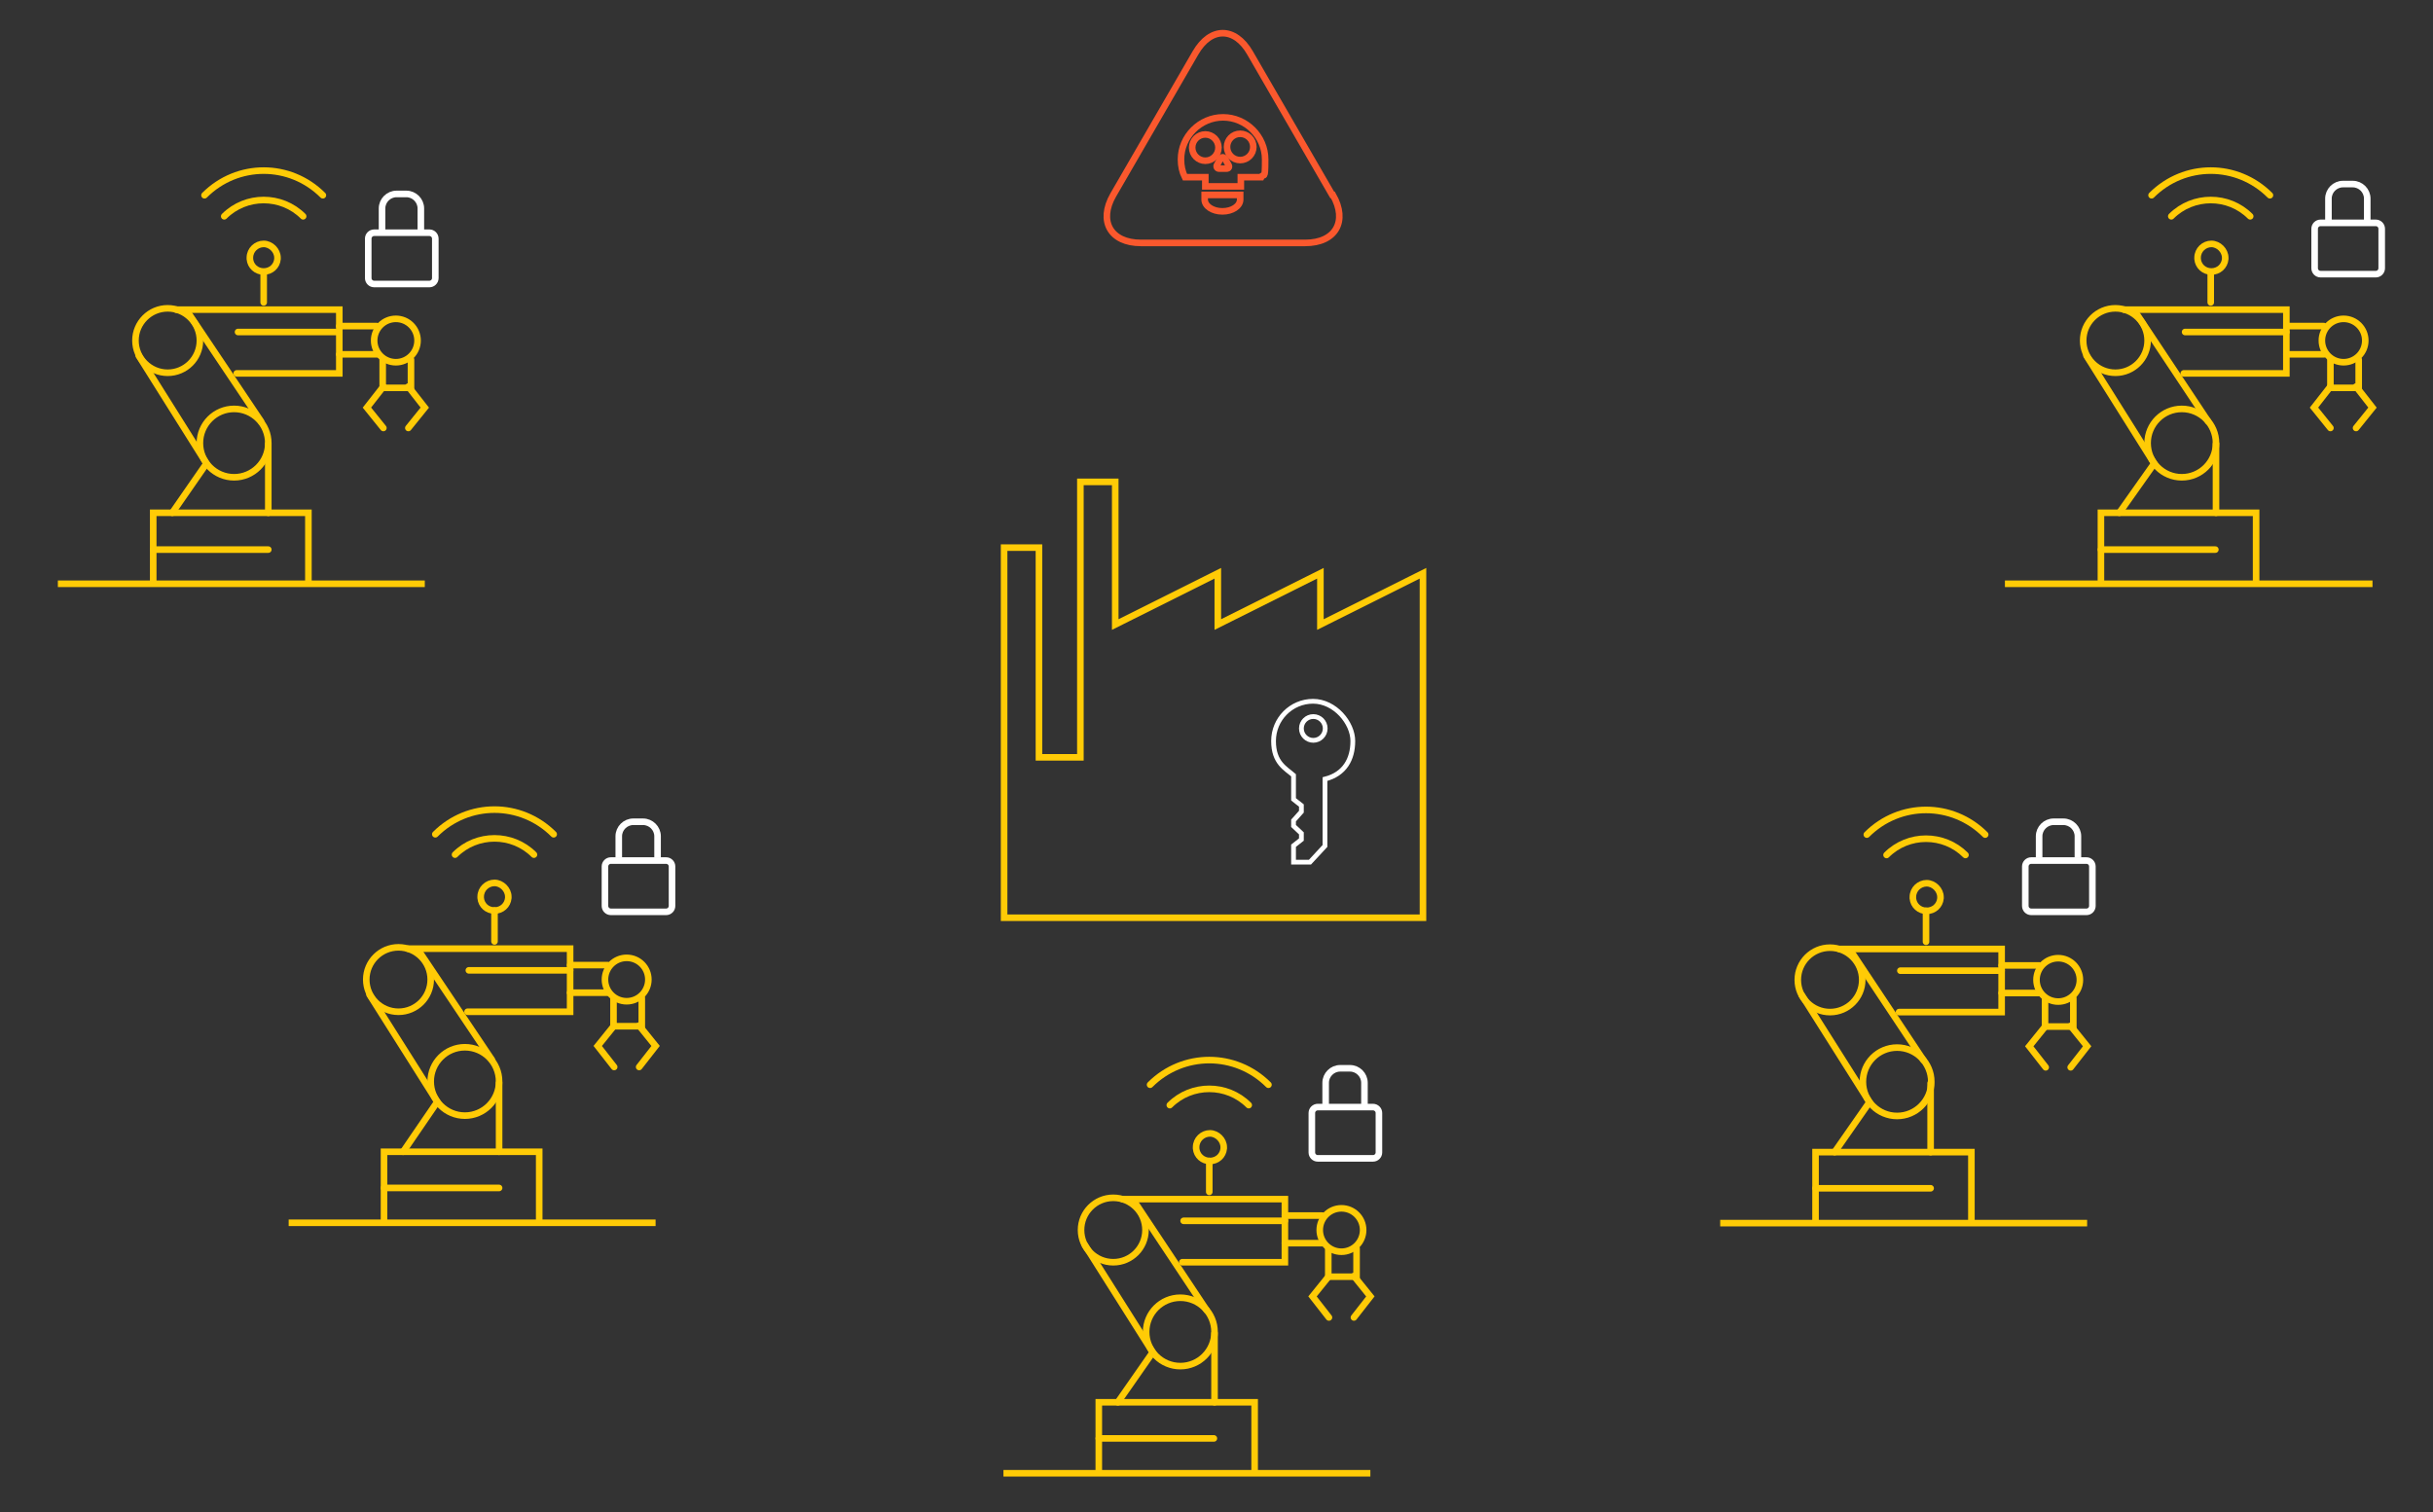 <?xml version="1.0" encoding="utf-8"?>
<svg xmlns="http://www.w3.org/2000/svg" xmlns:xlink="http://www.w3.org/1999/xlink" width="370" height="230">
  <rect width="100%" height="100%" fill="#333333" stroke="none"/>
  <path fill="none" stroke="#FFCB06" stroke-width="1" stroke-miterlimit="4" transform="translate(184.55 106.45)" d="M-17.65 33.15L31.85 33.15L31.85 -19.25L16.25 -11.45L16.25 -19.25L0.65 -11.45L0.65 -19.25L-14.95 -11.45L-14.95 -33.15L-20.25 -33.15L-20.25 8.75L-26.55 8.75L-26.55 -23.15L-31.85 -23.15L-31.85 33.15L-17.65 33.15Z"></path>
  <path fill="none" stroke="#FFCB06" stroke-width="1" stroke-linecap="round" stroke-miterlimit="4" transform="translate(25.5 51.8)" d="M0 -4.9C2.706 -4.9 4.9 -2.706 4.9 0C4.9 2.706 2.706 4.9 0 4.9C-2.706 4.9 -4.9 2.706 -4.9 0C-4.9 -2.706 -2.706 -4.9 0 -4.9Z"></path>
  <path fill="none" stroke="#FFCB06" stroke-width="1" stroke-linecap="round" stroke-miterlimit="4" transform="translate(60.2 51.8)" d="M0 -3.3C1.823 -3.3 3.3 -1.823 3.3 0C3.3 1.823 1.823 3.3 0 3.3C-1.823 3.3 -3.3 1.823 -3.3 0C-3.3 -1.823 -1.823 -3.3 0 -3.3Z"></path>
  <path fill="none" stroke="#FFCB06" stroke-width="1" stroke-linecap="round" stroke-miterlimit="4" transform="translate(35.6 67.4)" d="M0 -5.2C2.872 -5.2 5.2 -2.872 5.2 0C5.2 2.872 2.872 5.2 0 5.2C-2.872 5.2 -5.2 2.872 -5.2 0C-5.2 -2.872 -2.872 -5.2 0 -5.2Z"></path>
  <path fill="none" stroke="#FFCB06" stroke-width="1" stroke-linecap="round" stroke-miterlimit="4" transform="translate(39.2 51.95)" d="M-12.4 -4.85L12.4 -4.85L12.4 4.85L-3.2 4.85"></path>
  <path fill="none" stroke="#FFCB06" stroke-width="1" stroke-linecap="round" stroke-miterlimit="4" transform="translate(34.1 55.75)" d="M5.6 8.35L-5.6 -8.35"></path>
  <path fill="none" stroke="#FFCB06" stroke-width="1" stroke-linecap="round" stroke-miterlimit="4" transform="translate(26.25 66.05)" d="M-5.15 -11.95L5.15 4.45L-0.05 11.95"></path>
  <path fill="none" stroke="#FFCB06" stroke-width="1" stroke-miterlimit="4" transform="translate(36.7 88.8)" d="M-27.9 0L27.9 0"></path>
  <path fill="none" stroke="#FFCB06" stroke-width="1" stroke-linecap="round" stroke-miterlimit="4" transform="translate(35.1 83.3)" d="M-11.8 5.3L-11.8 -5.3L11.8 -5.3L11.8 5.3"></path>
  <path fill="none" stroke="#FFCB06" stroke-width="1" stroke-linecap="round" stroke-linejoin="round" transform="translate(32.05 83.6)" d="M-8.75 0L8.75 0"></path>
  <path fill="none" stroke="#FFCB06" stroke-width="1" stroke-linecap="round" stroke-linejoin="round" transform="translate(43.9 50.5)" d="M-7.7 0L7.7 0"></path>
  <path fill="none" stroke="#FFCB06" stroke-width="1" stroke-linecap="round" stroke-miterlimit="4" transform="translate(54.45 49.6)" d="M-2.85 0L2.85 0"></path>
  <path fill="none" stroke="#FFCB06" stroke-width="1" stroke-linecap="round" stroke-miterlimit="4" transform="translate(54.45 53.9)" d="M-2.85 0L2.85 0"></path>
  <path fill="none" stroke="#FFCB06" stroke-width="1" stroke-linecap="round" stroke-miterlimit="4" transform="translate(60.35 56.85)" d="M2.15 -2.15L2.15 2.15L-2.15 2.15L-2.15 -2.15"></path>
  <path fill="none" stroke="#FFCB06" stroke-width="1" stroke-linecap="round" stroke-miterlimit="4" transform="translate(57.05 61.95)" d="M1.25 -3.15L-1.25 0.05L1.25 3.15"></path>
  <path fill="none" stroke="#FFCB06" stroke-width="1" stroke-linecap="round" stroke-miterlimit="4" transform="translate(63.35 61.95)" d="M-1.25 -3.15L1.25 0.05L-1.25 3.15"></path>
  <path fill="none" stroke="#FFCB06" stroke-width="1" stroke-linecap="round" stroke-miterlimit="4" transform="translate(40.8 72.75)" d="M0 -5.25L0 5.25"></path>
  <path fill="none" stroke="#FFCB06" stroke-width="1" stroke-linecap="round" stroke-miterlimit="4" transform="translate(40.1 31.25)" d="M-6 1.65C-2.7 -1.65 2.7 -1.65 6 1.65"></path>
  <path fill="none" stroke="#FFCB06" stroke-width="1" stroke-linecap="round" stroke-miterlimit="4" transform="translate(40.1 27.2)" d="M-9 2.5C-4 -2.5 4 -2.5 9 2.5"></path>
  <path fill="none" stroke="#FFCB06" stroke-width="1" stroke-linecap="round" stroke-miterlimit="4" transform="translate(40.1 39.2)" d="M2.1 0C2.1 0 2.1 0.2 2.1 0.2C2 1.3 1.1 2.1 0 2.1C-1.1 2.1 -2 1.3 -2.1 0.2C-2.1 0.2 -2.1 0.1 -2.1 0C-2.1 -1.2 -1.1 -2.1 0 -2.1C1.1 -2.1 2.1 -1.1 2.1 0Z"></path>
  <path fill="none" stroke="#FFCB06" stroke-width="1" stroke-linecap="round" stroke-miterlimit="4" transform="translate(40.1 43.7)" d="M0 2.3L0 -2.3"></path>
  <path fill="none" stroke="#FFCB06" stroke-width="1" stroke-linecap="round" stroke-miterlimit="4" transform="translate(321.7 51.8)" d="M0 -4.9C2.706 -4.9 4.9 -2.706 4.9 0C4.9 2.706 2.706 4.9 0 4.9C-2.706 4.9 -4.9 2.706 -4.9 0C-4.9 -2.706 -2.706 -4.9 0 -4.9Z"></path>
  <path fill="none" stroke="#FFCB06" stroke-width="1" stroke-linecap="round" stroke-miterlimit="4" transform="translate(356.4 51.8)" d="M0 -3.3C1.823 -3.3 3.3 -1.823 3.3 0C3.3 1.823 1.823 3.3 0 3.3C-1.823 3.3 -3.3 1.823 -3.3 0C-3.3 -1.823 -1.823 -3.3 0 -3.3Z"></path>
  <path fill="none" stroke="#FFCB06" stroke-width="1" stroke-linecap="round" stroke-miterlimit="4" transform="translate(331.8 67.4)" d="M0 -5.2C2.872 -5.2 5.2 -2.872 5.2 0C5.2 2.872 2.872 5.2 0 5.2C-2.872 5.2 -5.2 2.872 -5.2 0C-5.2 -2.872 -2.872 -5.2 0 -5.2Z"></path>
  <path fill="none" stroke="#FFCB06" stroke-width="1" stroke-linecap="round" stroke-miterlimit="4" transform="translate(335.35 51.95)" d="M-12.35 -4.85L12.35 -4.85L12.35 4.85L-3.25 4.85"></path>
  <path fill="none" stroke="#FFCB06" stroke-width="1" stroke-linecap="round" stroke-miterlimit="4" transform="translate(330.25 55.75)" d="M5.55 8.35L-5.55 -8.35"></path>
  <path fill="none" stroke="#FFCB06" stroke-width="1" stroke-linecap="round" stroke-miterlimit="4" transform="translate(322.45 66.05)" d="M-5.15 -11.95L5.15 4.45L-0.15 11.95"></path>
  <path fill="none" stroke="#FFCB06" stroke-width="1" stroke-miterlimit="4" transform="translate(332.85 88.8)" d="M-27.95 0L27.95 0"></path>
  <path fill="none" stroke="#FFCB06" stroke-width="1" stroke-linecap="round" stroke-miterlimit="4" transform="translate(331.3 83.3)" d="M-11.8 5.3L-11.8 -5.3L11.8 -5.3L11.8 5.3"></path>
  <path fill="none" stroke="#FFCB06" stroke-width="1" stroke-linecap="round" stroke-linejoin="round" transform="translate(328.2 83.6)" d="M-8.7 0L8.7 0"></path>
  <path fill="none" stroke="#FFCB06" stroke-width="1" stroke-linecap="round" stroke-linejoin="round" transform="translate(340 50.5)" d="M-7.7 0L7.7 0"></path>
  <path fill="none" stroke="#FFCB06" stroke-width="1" stroke-linecap="round" stroke-miterlimit="4" transform="translate(350.55 49.6)" d="M-2.85 0L2.85 0"></path>
  <path fill="none" stroke="#FFCB06" stroke-width="1" stroke-linecap="round" stroke-miterlimit="4" transform="translate(350.55 53.9)" d="M-2.85 0L2.85 0"></path>
  <path fill="none" stroke="#FFCB06" stroke-width="1" stroke-linecap="round" stroke-miterlimit="4" transform="translate(356.55 56.85)" d="M2.15 -2.15L2.15 2.15L-2.15 2.15L-2.15 -2.15"></path>
  <path fill="none" stroke="#FFCB06" stroke-width="1" stroke-linecap="round" stroke-miterlimit="4" transform="translate(353.15 61.95)" d="M1.25 -3.15L-1.25 0.05L1.25 3.15"></path>
  <path fill="none" stroke="#FFCB06" stroke-width="1" stroke-linecap="round" stroke-miterlimit="4" transform="translate(359.55 61.95)" d="M-1.25 -3.15L1.25 0.05L-1.25 3.15"></path>
  <path fill="none" stroke="#FFCB06" stroke-width="1" stroke-linecap="round" stroke-miterlimit="4" transform="translate(337 72.75)" d="M0 -5.25L0 5.25"></path>
  <path fill="none" stroke="#FFCB06" stroke-width="1" stroke-linecap="round" stroke-miterlimit="4" transform="translate(336.2 31.25)" d="M-6 1.65C-2.7 -1.65 2.7 -1.65 6 1.65"></path>
  <path fill="none" stroke="#FFCB06" stroke-width="1" stroke-linecap="round" stroke-miterlimit="4" transform="translate(336.2 27.2)" d="M-9 2.5C-4 -2.5 4 -2.5 9 2.5"></path>
  <path fill="none" stroke="#FFCB06" stroke-width="1" stroke-linecap="round" stroke-miterlimit="4" transform="translate(336.3 39.2)" d="M2.1 0C2.1 0 2.1 0.2 2.1 0.2C2 1.3 1.1 2.1 0 2.1C-1.1 2.1 -2 1.3 -2.1 0.2C-2.1 0.2 -2.1 0.1 -2.1 0C-2.1 -1.2 -1.1 -2.1 0 -2.1C1.1 -2.1 2.1 -1.1 2.1 0Z"></path>
  <path fill="none" stroke="#FFCB06" stroke-width="1" stroke-linecap="round" stroke-miterlimit="4" transform="translate(336.2 43.7)" d="M0 2.3L0 -2.3"></path>
  <path fill="none" stroke="#FFCB06" stroke-width="1" stroke-linecap="round" stroke-miterlimit="4" transform="translate(60.6 149)" d="M0 -4.9C2.706 -4.9 4.9 -2.706 4.9 0C4.9 2.706 2.706 4.9 0 4.9C-2.706 4.9 -4.9 2.706 -4.9 0C-4.9 -2.706 -2.706 -4.9 0 -4.9Z"></path>
  <path fill="none" stroke="#FFCB06" stroke-width="1" stroke-linecap="round" stroke-miterlimit="4" transform="translate(95.3 149)" d="M0 -3.3C1.823 -3.3 3.3 -1.823 3.3 0C3.3 1.823 1.823 3.3 0 3.3C-1.823 3.3 -3.3 1.823 -3.3 0C-3.3 -1.823 -1.823 -3.3 0 -3.3Z"></path>
  <path fill="none" stroke="#FFCB06" stroke-width="1" stroke-linecap="round" stroke-miterlimit="4" transform="translate(70.7 164.5)" d="M0 -5.2C2.872 -5.2 5.2 -2.872 5.2 0C5.2 2.872 2.872 5.2 0 5.2C-2.872 5.2 -5.2 2.872 -5.2 0C-5.2 -2.872 -2.872 -5.2 0 -5.2Z"></path>
  <path fill="none" stroke="#FFCB06" stroke-width="1" stroke-linecap="round" stroke-miterlimit="4" transform="translate(74.35 149.1)" d="M-12.35 -4.8L12.35 -4.8L12.35 4.8L-3.25 4.8"></path>
  <path fill="none" stroke="#FFCB06" stroke-width="1" stroke-linecap="round" stroke-miterlimit="4" transform="translate(69.2 152.85)" d="M5.6 8.35L-5.6 -8.35"></path>
  <path fill="none" stroke="#FFCB06" stroke-width="1" stroke-linecap="round" stroke-miterlimit="4" transform="translate(61.35 163.25)" d="M-5.15 -11.95L5.15 4.35L-0.05 11.95"></path>
  <path fill="none" stroke="#FFCB06" stroke-width="1" stroke-miterlimit="4" transform="translate(71.8 186)" d="M-27.9 0L27.9 0"></path>
  <path fill="none" stroke="#FFCB06" stroke-width="1" stroke-linecap="round" stroke-miterlimit="4" transform="translate(70.2 180.5)" d="M-11.8 5.3L-11.8 -5.3L11.8 -5.3L11.8 5.3"></path>
  <path fill="none" stroke="#FFCB06" stroke-width="1" stroke-linecap="round" stroke-linejoin="round" transform="translate(67.15 180.7)" d="M-8.75 0L8.75 0"></path>
  <path fill="none" stroke="#FFCB06" stroke-width="1" stroke-linecap="round" stroke-linejoin="round" transform="translate(79 147.6)" d="M-7.7 0L7.7 0"></path>
  <path fill="none" stroke="#FFCB06" stroke-width="1" stroke-linecap="round" stroke-miterlimit="4" transform="translate(89.55 146.8)" d="M-2.85 0L2.85 0"></path>
  <path fill="none" stroke="#FFCB06" stroke-width="1" stroke-linecap="round" stroke-miterlimit="4" transform="translate(89.55 151)" d="M-2.85 0L2.85 0"></path>
  <path fill="none" stroke="#FFCB06" stroke-width="1" stroke-linecap="round" stroke-miterlimit="4" transform="translate(95.45 153.95)" d="M2.15 -2.15L2.15 2.15L-2.15 2.15L-2.15 -2.15"></path>
  <path fill="none" stroke="#FFCB06" stroke-width="1" stroke-linecap="round" stroke-miterlimit="4" transform="translate(92.15 159.15)" d="M1.25 -3.15L-1.25 -0.05L1.25 3.15"></path>
  <path fill="none" stroke="#FFCB06" stroke-width="1" stroke-linecap="round" stroke-miterlimit="4" transform="translate(98.45 159.15)" d="M-1.25 -3.15L1.25 -0.05L-1.25 3.15"></path>
  <path fill="none" stroke="#FFCB06" stroke-width="1" stroke-linecap="round" stroke-miterlimit="4" transform="translate(75.9 169.95)" d="M0 -5.25L0 5.25"></path>
  <path fill="none" stroke="#FFCB06" stroke-width="1" stroke-linecap="round" stroke-miterlimit="4" transform="translate(75.2 128.35)" d="M-6 1.65C-2.7 -1.65 2.7 -1.65 6 1.65"></path>
  <path fill="none" stroke="#FFCB06" stroke-width="1" stroke-linecap="round" stroke-miterlimit="4" transform="translate(75.2 124.4)" d="M-9 2.5C-4 -2.5 4 -2.5 9 2.5"></path>
  <path fill="none" stroke="#FFCB06" stroke-width="1" stroke-linecap="round" stroke-miterlimit="4" transform="translate(75.2 136.4)" d="M2.1 0C2.1 0 2.1 0.2 2.1 0.2C2 1.3 1.1 2.1 0 2.1C-1.1 2.1 -2 1.3 -2.1 0.2C-2.1 0.2 -2.1 0.1 -2.1 0C-2.1 -1.2 -1.1 -2.1 0 -2.1C1.1 -2.1 2.1 -1.1 2.1 0Z"></path>
  <path fill="none" stroke="#FFCB06" stroke-width="1" stroke-linecap="round" stroke-miterlimit="4" transform="translate(75.2 140.85)" d="M0 2.35L0 -2.35"></path>
  <path fill="none" stroke="#FFCB06" stroke-width="1" stroke-linecap="round" stroke-miterlimit="4" transform="translate(278.3 149.05)" d="M0 -4.9C2.706 -4.9 4.9 -2.706 4.9 0C4.9 2.706 2.706 4.9 0 4.9C-2.706 4.9 -4.9 2.706 -4.9 0C-4.9 -2.706 -2.706 -4.9 0 -4.9Z"></path>
  <path fill="none" stroke="#FFCB06" stroke-width="1" stroke-linecap="round" stroke-miterlimit="4" transform="translate(313 149.05)" d="M0 -3.3C1.823 -3.3 3.3 -1.823 3.3 0C3.3 1.823 1.823 3.3 0 3.3C-1.823 3.3 -3.3 1.823 -3.3 0C-3.3 -1.823 -1.823 -3.3 0 -3.3Z"></path>
  <path fill="none" stroke="#FFCB06" stroke-width="1" stroke-linecap="round" stroke-miterlimit="4" transform="translate(288.5 164.55)" d="M0 -5.2C2.872 -5.2 5.2 -2.872 5.2 0C5.2 2.872 2.872 5.2 0 5.2C-2.872 5.2 -5.2 2.872 -5.2 0C-5.2 -2.872 -2.872 -5.2 0 -5.2Z"></path>
  <path fill="none" stroke="#FFCB06" stroke-width="1" stroke-linecap="round" stroke-miterlimit="4" transform="translate(292.05 149.15)" d="M-12.35 -4.8L12.35 -4.8L12.35 4.8L-3.25 4.8"></path>
  <path fill="none" stroke="#FFCB06" stroke-width="1" stroke-linecap="round" stroke-miterlimit="4" transform="translate(286.95 152.9)" d="M5.55 8.35L-5.55 -8.35"></path>
  <path fill="none" stroke="#FFCB06" stroke-width="1" stroke-linecap="round" stroke-miterlimit="4" transform="translate(279.15 163.3)" d="M-5.15 -11.95L5.15 4.35L-0.15 11.95"></path>
  <path fill="none" stroke="#FFCB06" stroke-width="1" stroke-miterlimit="4" transform="translate(289.5 186.05)" d="M-27.9 0L27.9 0"></path>
  <path fill="none" stroke="#FFCB06" stroke-width="1" stroke-linecap="round" stroke-miterlimit="4" transform="translate(287.95 180.55)" d="M-11.85 5.3L-11.85 -5.3L11.85 -5.3L11.85 5.3"></path>
  <path fill="none" stroke="#FFCB06" stroke-width="1" stroke-linecap="round" stroke-linejoin="round" transform="translate(284.85 180.75)" d="M-8.75 0L8.75 0"></path>
  <path fill="none" stroke="#FFCB06" stroke-width="1" stroke-linecap="round" stroke-linejoin="round" transform="translate(296.7 147.65)" d="M-7.7 0L7.7 0"></path>
  <path fill="none" stroke="#FFCB06" stroke-width="1" stroke-linecap="round" stroke-miterlimit="4" transform="translate(307.25 146.85)" d="M-2.85 0L2.85 0"></path>
  <path fill="none" stroke="#FFCB06" stroke-width="1" stroke-linecap="round" stroke-miterlimit="4" transform="translate(307.25 151.05)" d="M-2.85 0L2.85 0"></path>
  <path fill="none" stroke="#FFCB06" stroke-width="1" stroke-linecap="round" stroke-miterlimit="4" transform="translate(313.15 154)" d="M2.15 -2.15L2.15 2.15L-2.15 2.15L-2.15 -2.15"></path>
  <path fill="none" stroke="#FFCB06" stroke-width="1" stroke-linecap="round" stroke-miterlimit="4" transform="translate(309.85 159.2)" d="M1.25 -3.15L-1.25 -0.05L1.25 3.15"></path>
  <path fill="none" stroke="#FFCB06" stroke-width="1" stroke-linecap="round" stroke-miterlimit="4" transform="translate(316.15 159.2)" d="M-1.25 -3.15L1.25 -0.05L-1.25 3.15"></path>
  <path fill="none" stroke="#FFCB06" stroke-width="1" stroke-linecap="round" stroke-miterlimit="4" transform="translate(293.6 170)" d="M0 -5.25L0 5.25"></path>
  <path fill="none" stroke="#FFCB06" stroke-width="1" stroke-linecap="round" stroke-miterlimit="4" transform="translate(292.9 128.4)" d="M-6 1.65C-2.7 -1.65 2.7 -1.65 6 1.65"></path>
  <path fill="none" stroke="#FFCB06" stroke-width="1" stroke-linecap="round" stroke-miterlimit="4" transform="translate(292.9 124.45)" d="M-9 2.5C-4 -2.5 4 -2.5 9 2.5"></path>
  <path fill="none" stroke="#FFCB06" stroke-width="1" stroke-linecap="round" stroke-miterlimit="4" transform="translate(293 136.45)" d="M2.1 0C2.1 0 2.1 0.2 2.1 0.2C2 1.3 1.1 2.1 0 2.1C-1.1 2.1 -2 1.3 -2.1 0.2C-2.1 0.2 -2.1 0.1 -2.1 0C-2.1 -1.2 -1.1 -2.1 0 -2.1C1.1 -2.1 2.1 -1.1 2.1 0Z"></path>
  <path fill="none" stroke="#FFCB06" stroke-width="1" stroke-linecap="round" stroke-miterlimit="4" transform="translate(292.9 140.9)" d="M0 2.35L0 -2.35"></path>
  <path fill="none" stroke="#FFCB06" stroke-width="1" stroke-linecap="round" stroke-miterlimit="4" transform="translate(169.3 187.1)" d="M0 -4.9C2.706 -4.9 4.9 -2.706 4.9 0C4.9 2.706 2.706 4.9 0 4.9C-2.706 4.9 -4.9 2.706 -4.9 0C-4.9 -2.706 -2.706 -4.9 0 -4.9Z"></path>
  <path fill="none" stroke="#FFCB06" stroke-width="1" stroke-linecap="round" stroke-miterlimit="4" transform="translate(204 187.1)" d="M0 -3.3C1.823 -3.3 3.3 -1.823 3.3 0C3.3 1.823 1.823 3.3 0 3.3C-1.823 3.3 -3.3 1.823 -3.3 0C-3.3 -1.823 -1.823 -3.3 0 -3.3Z"></path>
  <path fill="none" stroke="#FFCB06" stroke-width="1" stroke-linecap="round" stroke-miterlimit="4" transform="translate(179.5 202.6)" d="M0 -5.2C2.872 -5.2 5.2 -2.872 5.2 0C5.2 2.872 2.872 5.2 0 5.2C-2.872 5.2 -5.2 2.872 -5.2 0C-5.2 -2.872 -2.872 -5.2 0 -5.2Z"></path>
  <path fill="none" stroke="#FFCB06" stroke-width="1" stroke-linecap="round" stroke-miterlimit="4" transform="translate(183.05 187.2)" d="M-12.35 -4.8L12.35 -4.8L12.35 4.8L-3.25 4.8"></path>
  <path fill="none" stroke="#FFCB06" stroke-width="1" stroke-linecap="round" stroke-miterlimit="4" transform="translate(177.95 190.95)" d="M5.55 8.35L-5.55 -8.35"></path>
  <path fill="none" stroke="#FFCB06" stroke-width="1" stroke-linecap="round" stroke-miterlimit="4" transform="translate(170.15 201.35)" d="M-5.15 -11.95L5.15 4.35L-0.15 11.95"></path>
  <path fill="none" stroke="#FFCB06" stroke-width="1" stroke-miterlimit="4" transform="translate(180.5 224.1)" d="M-27.9 0L27.9 0"></path>
  <path fill="none" stroke="#FFCB06" stroke-width="1" stroke-linecap="round" stroke-miterlimit="4" transform="translate(178.95 218.6)" d="M-11.85 5.3L-11.85 -5.3L11.85 -5.3L11.85 5.3"></path>
  <path fill="none" stroke="#FFCB06" stroke-width="1" stroke-linecap="round" stroke-linejoin="round" transform="translate(175.85 218.8)" d="M-8.75 0L8.75 0"></path>
  <path fill="none" stroke="#FFCB06" stroke-width="1" stroke-linecap="round" stroke-linejoin="round" transform="translate(187.7 185.7)" d="M-7.7 0L7.7 0"></path>
  <path fill="none" stroke="#FFCB06" stroke-width="1" stroke-linecap="round" stroke-miterlimit="4" transform="translate(198.25 184.9)" d="M-2.85 0L2.85 0"></path>
  <path fill="none" stroke="#FFCB06" stroke-width="1" stroke-linecap="round" stroke-miterlimit="4" transform="translate(198.25 189.1)" d="M-2.85 0L2.85 0"></path>
  <path fill="none" stroke="#FFCB06" stroke-width="1" stroke-linecap="round" stroke-miterlimit="4" transform="translate(204.15 192.05)" d="M2.15 -2.15L2.15 2.15L-2.15 2.15L-2.15 -2.15"></path>
  <path fill="none" stroke="#FFCB06" stroke-width="1" stroke-linecap="round" stroke-miterlimit="4" transform="translate(200.85 197.25)" d="M1.25 -3.15L-1.25 -0.05L1.25 3.15"></path>
  <path fill="none" stroke="#FFCB06" stroke-width="1" stroke-linecap="round" stroke-miterlimit="4" transform="translate(207.15 197.25)" d="M-1.25 -3.15L1.25 -0.05L-1.25 3.15"></path>
  <path fill="none" stroke="#FFCB06" stroke-width="1" stroke-linecap="round" stroke-miterlimit="4" transform="translate(184.7 208.05)" d="M0 -5.25L0 5.25"></path>
  <path fill="none" stroke="#FFCB06" stroke-width="1" stroke-linecap="round" stroke-miterlimit="4" transform="translate(183.9 166.45)" d="M-6 1.65C-2.7 -1.65 2.7 -1.65 6 1.65"></path>
  <path fill="none" stroke="#FFCB06" stroke-width="1" stroke-linecap="round" stroke-miterlimit="4" transform="translate(183.9 162.5)" d="M-9 2.5C-4 -2.5 4 -2.5 9 2.5"></path>
  <path fill="none" stroke="#FFCB06" stroke-width="1" stroke-linecap="round" stroke-miterlimit="4" transform="translate(184 174.5)" d="M2.1 0C2.1 0 2.1 0.2 2.1 0.2C2 1.3 1.1 2.1 0 2.1C-1.1 2.1 -2 1.3 -2.1 0.2C-2.1 0.2 -2.1 0.1 -2.1 0C-2.1 -1.2 -1.1 -2.1 0 -2.1C1.1 -2.1 2.1 -1.1 2.1 0Z"></path>
  <path fill="none" stroke="#FFCB06" stroke-width="1" stroke-linecap="round" stroke-miterlimit="4" transform="translate(183.9 178.95)" d="M0 2.35L0 -2.35"></path>
  <path fill="none" stroke="#FA582D" stroke-width="1" stroke-miterlimit="4" transform="translate(186 20.5)" d="M16.6 9.15C16.6 9.15 4.1 -12.45 4.1 -12.45C1.8 -16.45 -1.9 -16.45 -4.2 -12.45C-4.2 -12.45 -16.7 9.15 -16.7 9.15C-19 13.15 -17.1 16.45 -12.5 16.45C-12.5 16.45 12.5 16.45 12.5 16.45C17.1 16.45 19 13.15 16.7 9.15C16.7 9.15 16.6 9.15 16.6 9.15Z"></path>
  <path fill="none" stroke="#FA582D" stroke-width="1" stroke-miterlimit="4" transform="translate(185.95 24.75)" d="M0.35 -0.6C0.15 -0.9 -0.15 -0.9 -0.35 -0.6C-0.35 -0.6 -0.85 0.3 -0.85 0.3C-1.05 0.6 -0.85 0.9 -0.55 0.9C-0.55 0.9 0.55 0.9 0.55 0.9C0.95 0.9 1.05 0.6 0.85 0.3C0.85 0.3 0.35 -0.6 0.35 -0.6Z"></path>
  <path fill="none" stroke="#FA582D" stroke-width="1" stroke-miterlimit="4" transform="translate(188.6 22.35)" d="M0 -2C1.105 -2 2 -1.105 2 0C2 1.105 1.105 2 0 2C-1.105 2 -2 1.105 -2 0C-2 -1.105 -1.105 -2 0 -2Z"></path>
  <path fill="none" stroke="#FA582D" stroke-width="1" stroke-miterlimit="4" transform="translate(183.3 22.45)" d="M0 -2C-1.1 -2 -2 -1.1 -2 0C-2 1.1 -1.1 2 0 2C1.1 2 2 1.1 2 0C2 -1.1 1.1 -2 0 -2Z"></path>
  <path fill="none" stroke="#FA582D" stroke-width="1" stroke-miterlimit="4" transform="translate(186 25)" d="M2.6 5.35C2.6 6.35 1.4 7.15 -0.1 7.15C-1.6 7.15 -2.8 6.35 -2.8 5.35C-2.8 5.35 -2.8 4.65 -2.8 4.65L2.6 4.65C2.6 4.65 2.6 5.35 2.6 5.35ZM5.8 1.95C5.8 1.95 2.7 1.95 2.7 1.95L2.7 3.35L-2.7 3.35L-2.7 1.95C-2.7 1.95 -5.8 1.95 -5.8 1.95C-6.2 1.15 -6.4 0.25 -6.4 -0.75C-6.4 -4.25 -3.5 -7.15 0 -7.15C3.5 -7.15 6.4 -4.25 6.4 -0.75C6.4 2.75 6.2 1.15 5.8 1.95Z"></path>
  <path fill="none" stroke="#FA582D" stroke-width="1" stroke-linecap="round" stroke-linejoin="round" transform="translate(186.094 41.4)" d=""></path>
  <path fill="none" stroke="#FA582D" stroke-width="1" stroke-linecap="round" stroke-linejoin="round" transform="translate(141.5 108)" d=""></path>
  <path fill="none" stroke="#FA582D" stroke-width="1" stroke-linecap="round" stroke-linejoin="round" transform="translate(141.5 141)" d=""></path>
  <path fill="none" stroke="#FA582D" stroke-width="1" stroke-linecap="round" stroke-linejoin="round" transform="translate(202 147)" d=""></path>
  <path fill="none" stroke="#FA582D" stroke-width="1" stroke-linecap="round" stroke-linejoin="round" transform="translate(232 132.5)" d=""></path>
  <path fill="none" stroke="#FA582D" stroke-width="1" stroke-linecap="round" stroke-linejoin="round" transform="translate(232 98)" d=""></path>
  <path fill="none" stroke="white" stroke-width="1" stroke-miterlimit="4" transform="translate(61.05 32.25)" d="M2.95 2.75C2.95 2.75 2.95 -0.55 2.95 -0.55C2.95 -1.75 1.95 -2.75 0.75 -2.75C0.75 -2.75 -0.75 -2.75 -0.75 -2.75C-1.95 -2.75 -2.95 -1.75 -2.95 -0.55C-2.95 -0.55 -2.95 2.75 -2.95 2.75"></path>
  <path fill="none" stroke="white" stroke-width="1" stroke-miterlimit="4" transform="translate(61.1 39.3)" d="M-5.1 -3C-5.1 -3.497 -4.697 -3.9 -4.2 -3.9L4.2 -3.9C4.697 -3.9 5.1 -3.497 5.1 -3L5.1 3C5.1 3.497 4.697 3.9 4.2 3.9L-4.2 3.9C-4.697 3.9 -5.1 3.497 -5.1 3L-5.1 -3Z"></path>
  <path fill="none" stroke="white" stroke-width="1" stroke-miterlimit="4" transform="translate(204.55 165.25)" d="M2.95 2.75C2.95 2.75 2.95 -0.55 2.95 -0.55C2.95 -1.75 1.95 -2.75 0.75 -2.75C0.75 -2.75 -0.75 -2.75 -0.75 -2.75C-1.95 -2.75 -2.95 -1.75 -2.95 -0.55C-2.95 -0.55 -2.95 2.75 -2.95 2.75"></path>
  <path fill="none" stroke="white" stroke-width="1" stroke-miterlimit="4" transform="translate(204.6 172.3)" d="M-5.1 -3C-5.1 -3.497 -4.697 -3.9 -4.2 -3.9L4.2 -3.9C4.697 -3.9 5.1 -3.497 5.1 -3L5.1 3C5.1 3.497 4.697 3.9 4.2 3.9L-4.2 3.9C-4.697 3.9 -5.1 3.497 -5.1 3L-5.1 -3Z"></path>
  <path fill="none" stroke="white" stroke-width="1" stroke-miterlimit="4" transform="translate(313.05 127.75)" d="M2.95 2.75C2.95 2.75 2.95 -0.55 2.95 -0.55C2.95 -1.75 1.95 -2.75 0.75 -2.75C0.75 -2.75 -0.75 -2.75 -0.75 -2.75C-1.95 -2.75 -2.95 -1.75 -2.95 -0.55C-2.95 -0.55 -2.95 2.75 -2.95 2.75"></path>
  <path fill="none" stroke="white" stroke-width="1" stroke-miterlimit="4" transform="translate(313.1 134.8)" d="M-5.1 -3C-5.1 -3.497 -4.697 -3.9 -4.2 -3.9L4.2 -3.9C4.697 -3.9 5.1 -3.497 5.1 -3L5.1 3C5.1 3.497 4.697 3.9 4.2 3.9L-4.2 3.9C-4.697 3.9 -5.1 3.497 -5.1 3L-5.1 -3Z"></path>
  <path fill="none" stroke="white" stroke-width="1" stroke-miterlimit="4" transform="translate(357.05 30.75)" d="M2.95 2.75C2.95 2.75 2.95 -0.55 2.95 -0.55C2.95 -1.75 1.95 -2.75 0.75 -2.75C0.75 -2.75 -0.75 -2.75 -0.75 -2.75C-1.95 -2.75 -2.95 -1.75 -2.95 -0.55C-2.95 -0.55 -2.95 2.75 -2.95 2.75"></path>
  <path fill="none" stroke="white" stroke-width="1" stroke-miterlimit="4" transform="translate(357.1 37.8)" d="M-5.1 -3C-5.1 -3.497 -4.697 -3.9 -4.2 -3.9L4.2 -3.9C4.697 -3.9 5.1 -3.497 5.1 -3L5.1 3C5.1 3.497 4.697 3.9 4.2 3.9L-4.2 3.9C-4.697 3.9 -5.1 3.497 -5.1 3L-5.1 -3Z"></path>
  <path fill="none" stroke="white" stroke-width="1" stroke-miterlimit="4" transform="translate(97.05 127.75)" d="M2.95 2.75C2.95 2.75 2.95 -0.55 2.95 -0.55C2.95 -1.75 1.95 -2.75 0.75 -2.75C0.75 -2.75 -0.75 -2.75 -0.75 -2.75C-1.95 -2.75 -2.95 -1.75 -2.95 -0.55C-2.95 -0.55 -2.95 2.75 -2.95 2.75"></path>
  <path fill="none" stroke="white" stroke-width="1" stroke-miterlimit="4" transform="translate(97.1 134.8)" d="M-5.1 -3C-5.1 -3.497 -4.697 -3.9 -4.2 -3.9L4.2 -3.9C4.697 -3.9 5.1 -3.497 5.1 -3L5.1 3C5.1 3.497 4.697 3.9 4.2 3.9L-4.2 3.9C-4.697 3.9 -5.1 3.497 -5.1 3L-5.1 -3Z"></path>
  <path fill="none" stroke="white" stroke-width="2" stroke-miterlimit="4" transform="matrix(0.362 0 0 0.362 199.703 118.907)" d="M-8.25 33.8L-1.35 33.8L4.95 27C4.95 27 4.95 -1.1 4.95 -1.1C13.25 -3.2 16.65 -9.5 16.65 -17.1C16.65 -24.7 9.15 -33.8 -0.05 -33.8C-9.25 -33.8 -16.65 -26.3 -16.65 -17.1C-16.65 -7.9 -11.55 -5.6 -8.25 -2.7C-8.25 -2.7 -8.25 7.4 -8.25 7.4L-4.95 10L-4.95 12.6L-8.25 16.3L-8.25 18.6L-4.95 21.7L-4.95 24.3L-8.25 26.9L-8.25 33.7L-8.25 33.8Z"></path>
  <path fill="none" stroke="white" stroke-width="2" stroke-miterlimit="4" transform="matrix(0.362 0 0 0.362 199.722 110.804)" d="M0 -5C2.761 -5 5 -2.761 5 0C5 2.761 2.761 5 0 5C-2.761 5 -5 2.761 -5 0C-5 -2.761 -2.761 -5 0 -5Z"></path>
</svg>